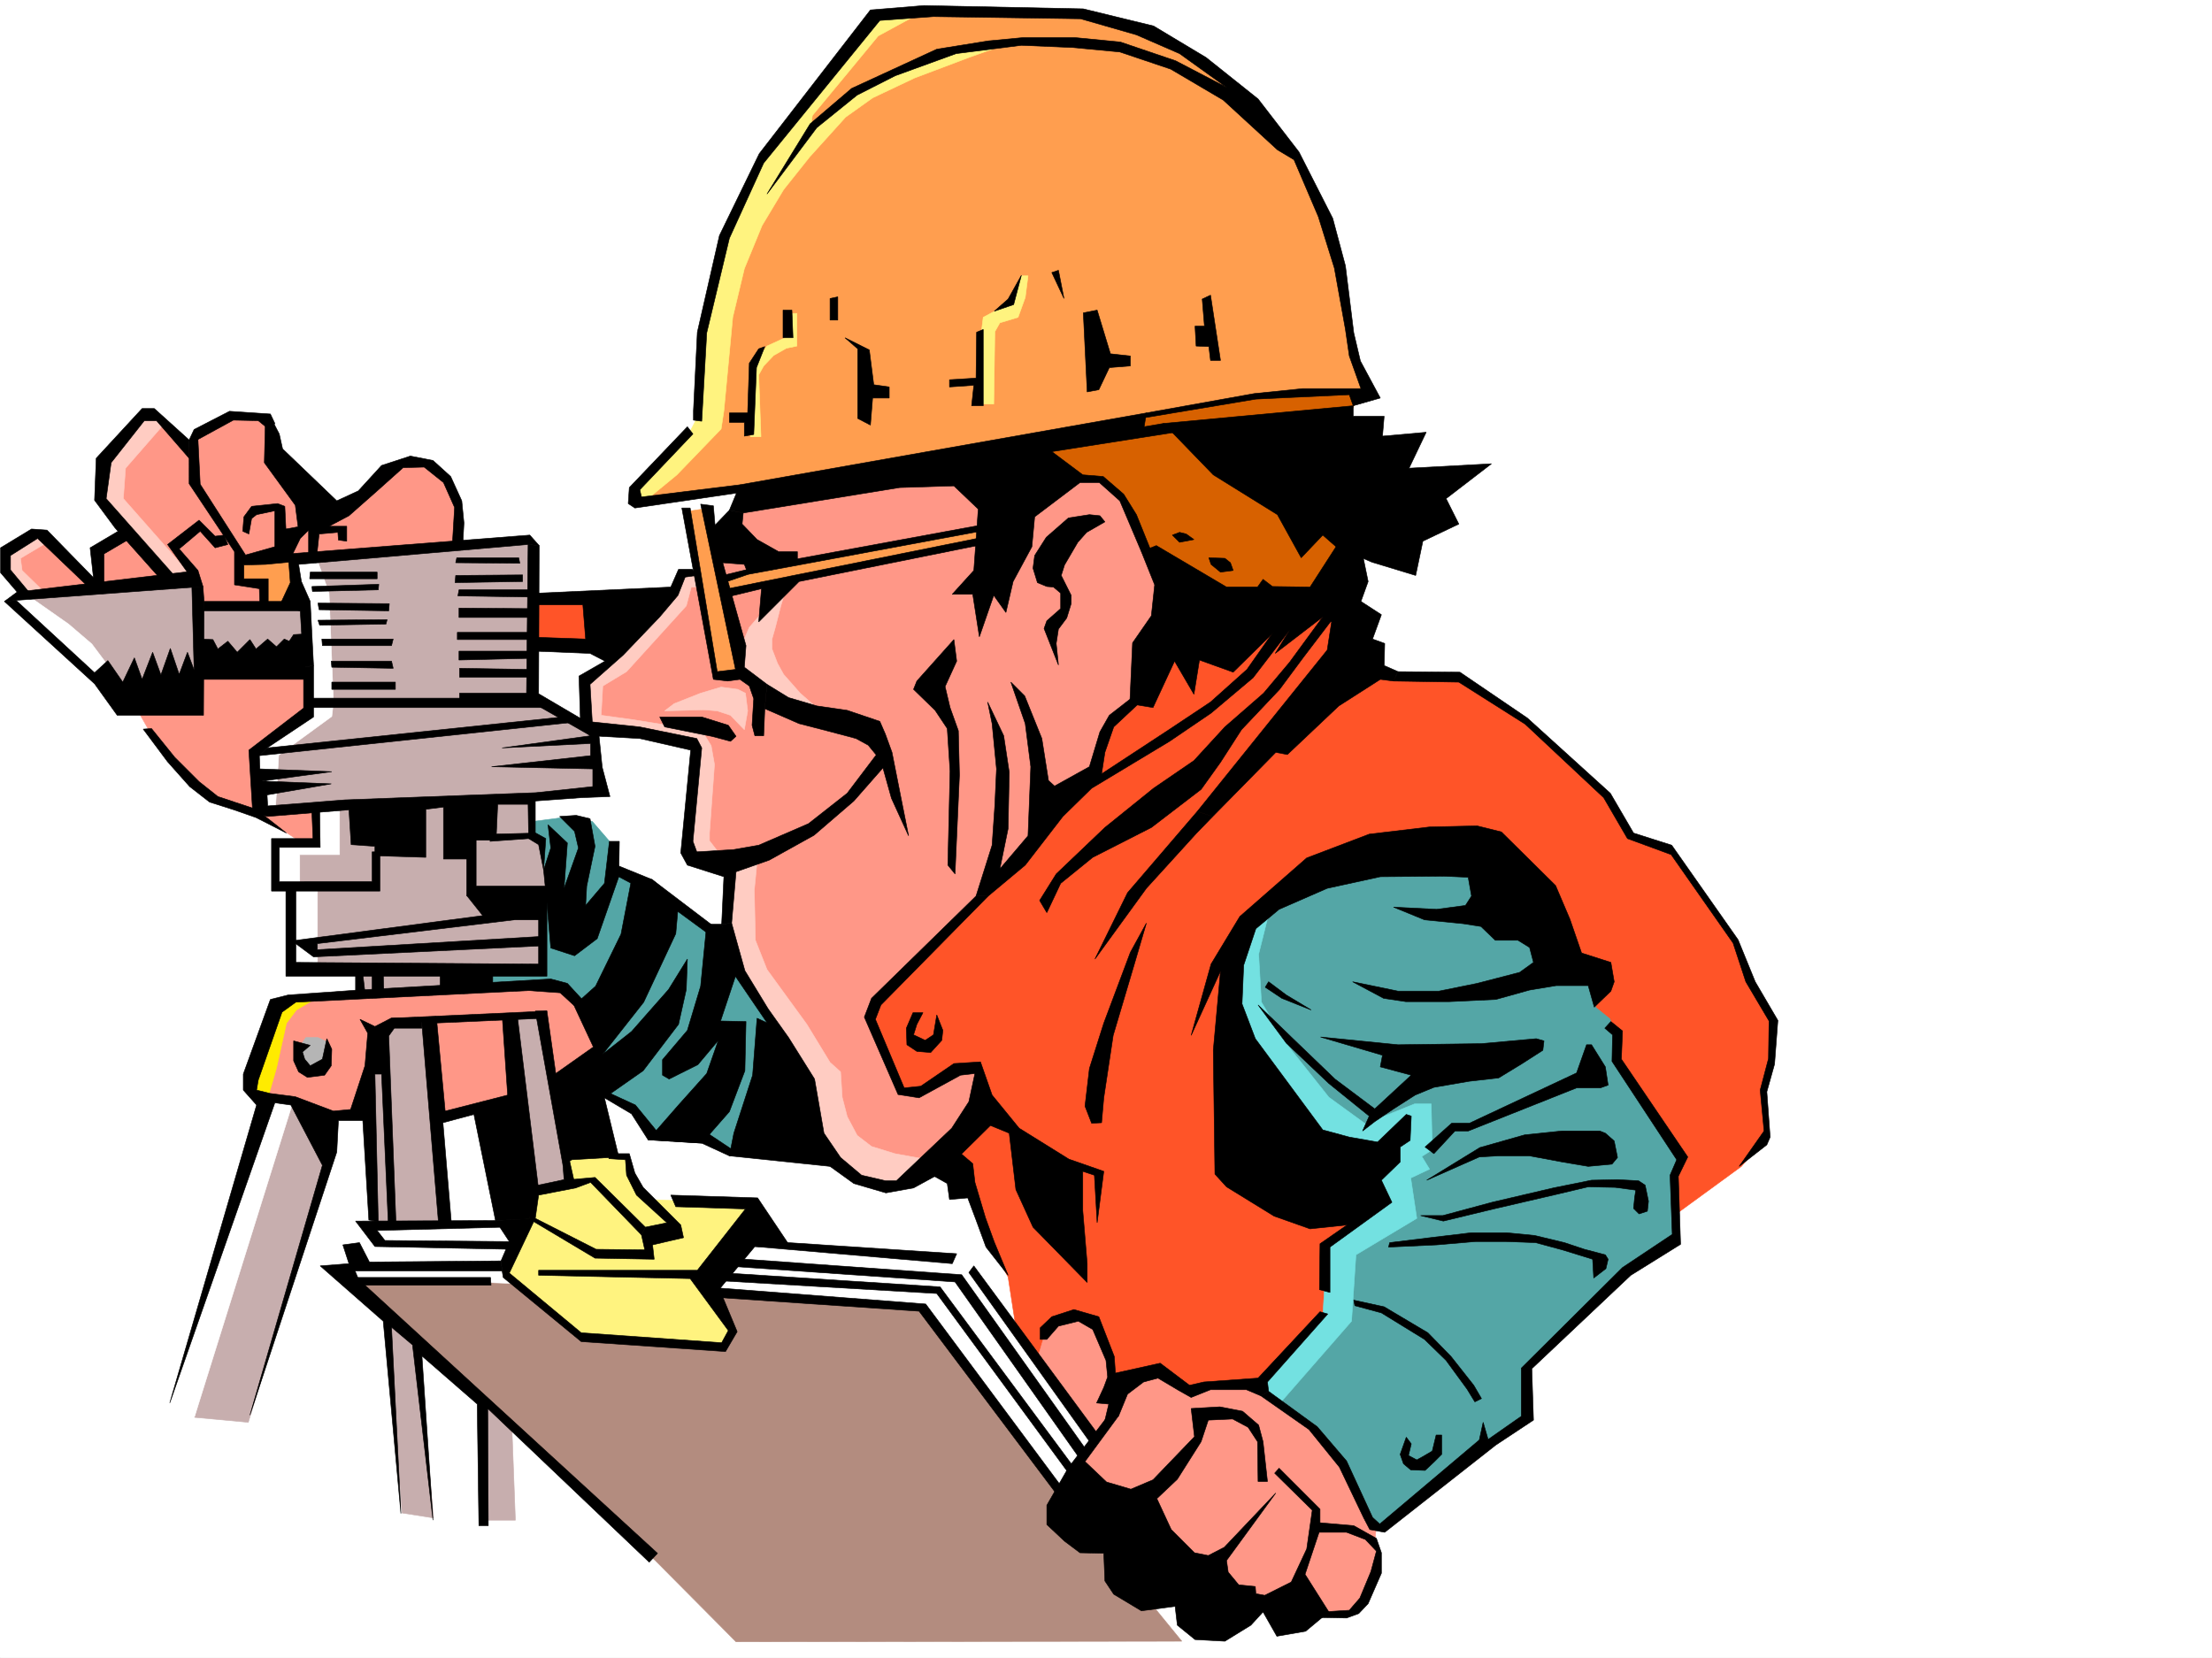 <svg xmlns="http://www.w3.org/2000/svg" width="2997.016" height="2246.297"><rect width="100%" height="100%" fill="#333333" stroke="none"/><defs><clipPath id="a"><path d="M0 0h2997v2244.137H0Zm0 0"/></clipPath></defs><path fill="#fff" d="M0 2246.297h2997.016V0H0Zm0 0"/><g clip-path="url(#a)" transform="translate(0 2.16)"><path fill="#fff" fill-rule="evenodd" stroke="#fff" stroke-linecap="square" stroke-linejoin="bevel" stroke-miterlimit="10" stroke-width=".743" d="M.742 2244.137h2995.531V-2.16H.743Zm0 0"/></g><path fill="#ff9787" fill-rule="evenodd" stroke="#ff9787" stroke-linecap="square" stroke-linejoin="bevel" stroke-miterlimit="10" stroke-width=".743" d="M619.617 737.777v-52.433l-13.488-35.188-27.723-24.71-36.715 4.456-83.164 62.168-87.664-77.886-11.222-48.68-50.946-1.484-44.965 24.71-5.242 20.215-40.465-39.687-48.68 41.953-14.234 41.172 14.977 74.172-38.203 19.472-3.754 43.442-68.93-59.942-44.222 20.215 12.003 41.953 161.09 173.801 26.2 45.668 68.187 67.41 58.457 21.738 20.957 10.481 50.984 33.703 45.672 6.727 6.02-207.465 146.078-181.27zm0 0"/><path fill="#ff9e4f" fill-rule="evenodd" stroke="#ff9e4f" stroke-linecap="square" stroke-linejoin="bevel" stroke-miterlimit="10" stroke-width=".743" d="m372.387 755.02-49.461 6.726 4.496 26.195 32.219 6.024 5.242 58.414 61.426-37.457-34.45-64.399zm0 0"/><path fill="#ffccc2" fill-rule="evenodd" stroke="#ffccc2" stroke-linecap="square" stroke-linejoin="bevel" stroke-miterlimit="10" stroke-width=".743" d="m221.031 575.98-50.945 58.418-3.012 41.211L261.5 782.703l-34.484-.742-92.16-105.61 8.25-56.187 54.703-59.156 20.214 8.25zM59.2 737.777l-31.477 18.73 2.226 16.462 33 32.219-28.504 3.753-25.453-32.96-.742-25.458 44.965-26.234Zm0 0"/><path fill="#ff5428" fill-rule="evenodd" stroke="#ff5428" stroke-linecap="square" stroke-linejoin="bevel" stroke-miterlimit="10" stroke-width=".743" d="m713.3 808.941 102.638-3.753-12.747 70.417-116.125-3.753 11.22-35.973zm0 0"/><path fill="#c7aeae" fill-rule="evenodd" stroke="#c7aeae" stroke-linecap="square" stroke-linejoin="bevel" stroke-miterlimit="10" stroke-width=".743" d="m717.055 729.527-63.696 6.766-243.511 23.227 3.007 62.128H271.238l-4.5-32.18-119.879 5.981L38.2 808.941v5.98l128.875 130.321 96.656-16.46L285.47 901.8l129.617 9.738 8.992 17.242 3.012 38.946-74.957 52.433 8.25 66.664 3.012 10.477h63.695l5.98 45.71-50.945 2.97v47.195l14.973 3.754 12.75 26.195v89.149h77.925v52.433L363.395 1487.52l-99.665 432.957 72.688 6.722 5.98-19.472 102.676-334.07-2.265-66.626 50.945-5.277 8.25 21.738 3.012 179 23.968 81.64v47.196l3.754 56.93 11.965 161.793 42.695 6.726-22.441-255.402 36.676-131.844-5.242-185.726 56.968-19.47 33.707 178.255-33.707 260.64 2.973 156.56h41.953l-5.238-139.313 99.668-307.094-33.707-248.676-118.395-19.473 8.992-32.96H735l3.012-69.676 23.226-39.688-20.215-72.644H723.04v-52.434l92.899-3.754-8.993-83.129-83.906-45.707zm0 0"/><path fill="#ff9787" fill-rule="evenodd" stroke="#ff9787" stroke-linecap="square" stroke-linejoin="bevel" stroke-miterlimit="10" stroke-width=".743" d="m379.113 1357.2-39.687 110.105 11.965 20.215 46.453 2.27 44.222 24.71 45.707-2.23 7.47-54.7 38.237-74.875 47.196 1.485 16.5 131.804 93.644-26.195 12.746-27.723-8.992-80.898 37.457-2.973 18.727 101.114 69.676-53.176-35.97-59.195-21.741-28.465H642.102l-250.985 13.488zm0 0"/><path fill="#fff" fill-rule="evenodd" stroke="#fff" stroke-linecap="square" stroke-linejoin="bevel" stroke-miterlimit="10" stroke-width=".743" d="M395.613 1497.297 263.73 1918.988l-32.96-19.511 137.12-410.43 29.954 1.484zm64.437-400.738v61.425h-53.956v42.7l23.968 2.226v110.852l-35.19-2.973-1.524-107.879h-20.215v-59.898l53.957-4.496v-41.957zM430.063 759.52l15.753 44.18 5.985 148.308-2.27 18.726-71.902 52.434-4.496 73.39-20.215-2.265-7.508-73.39 74.172-57.673v-57.675l-5.98-88.364-15.758-35.23 2.265-24.711zM42.695 810.426l50.207 35.23 31.477 26.938 24.71 32.96-20.96 12.75-35.227-30.734-45.707-46.41-29.21-27.723 5.984-3.011zm0 0"/><path fill="#54a6a6" fill-rule="evenodd" stroke="#54a6a6" stroke-linecap="square" stroke-linejoin="bevel" stroke-miterlimit="10" stroke-width=".743" d="m722.293 1113.02 40.43-5.239 39.726 5.239 29.207 33.707 3.754 32.214 39.727 18.73 59.941 38.2 63.692 42.7 74.918 111.59-30.735 143.066-49.46 29.953-44.927-21.7h-60.683l-33-39.726-48.68-30.695 2.973-80.153-41.957-48.68-27.719-8.996-77.145 7.508 1.485-25.453 74.172-4.496-3.012-79.414 9.777-30.691-6.765-26.239-5.98-38.199-11.262-5.98zm0 0"/><path fill="#b38c7f" fill-rule="evenodd" stroke="#b38c7f" stroke-linecap="square" stroke-linejoin="bevel" stroke-miterlimit="10" stroke-width=".743" d="m481.75 1737.723 406.133 376.726 109.363 110.106 603.899-.742-73.43-89.891-92.902-113.82-182.794-247.192-325.937-25.453-280.227-21.738-148.347-1.489zm0 0"/><path fill="#fff" fill-rule="evenodd" stroke="#fff" stroke-linecap="square" stroke-linejoin="bevel" stroke-miterlimit="10" stroke-width=".743" d="m677.328 1658.309-176.066 2.27 15.718 19.472-41.21 5.238 11.261 29.95-17.988 2.23 12.707 17.984 176.852 2.27 307.949 11.218 283.945 23.97 194.055 255.402 45.707-74.133-171.57-229.95-32.22-18.726-252.507-20.215-326.68-29.992zm0 0"/><path fill="#fff37f" fill-rule="evenodd" stroke="#fff37f" stroke-linecap="square" stroke-linejoin="bevel" stroke-miterlimit="10" stroke-width=".743" d="m767.219 1566.191 1.527 35.93-52.473 7.508-21.699 92.863-7.508 21.738 103.38 90.637 188.812 9.735 12.004-24.711-37.457-62.168 65.18-106.391-138.61-5.984-24.71-34.446-3.755-23.226-52.472-6.727zm0 0"/><path fill="#ff5428" fill-rule="evenodd" stroke="#ff5428" stroke-linecap="square" stroke-linejoin="bevel" stroke-miterlimit="10" stroke-width=".743" d="m1540.46 952.008-38.94 28.465-20.996 71.12-263.731 242.696-43.48 66.664 51.73 150.535 68.152 80.899 20.996 26.234 26.235 66.668 25.453 44.926 10.52 68.152 65.18 88.403 373.132 57.671 453.285-297.355 91.414-66.664 30.695-36.715 3.012-17.203-3.012-54.703 10.516-33.703 2.973-57.672-31.477-53.918-17.945-49.422-59.942-85.395-26.234-40.468-57.71-19.473-32.962-52.434-104.906-96.617-96.617-65.14h-128.13l-43.48-131.844-227.015 74.133zm0 0"/><path fill="#ff9787" fill-rule="evenodd" stroke="#ff9787" stroke-linecap="square" stroke-linejoin="bevel" stroke-miterlimit="10" stroke-width=".743" d="m1406.348 1838.836 12.004-40.469 36.714-17.949 30.696 8.953 15.758 38.984 5.98 54.66 40.469-22.48 23.969.742 38.945 21.739 32.215-6.723 88.445 3.715 133.332 125.863v59.898l-2.23 26.239 5.984 11.965-9.738 41.953-24.711 38.941-46.45 1.488-110.886-17.949-186.586-119.097-29.207-64.438 23.969-36.676zm0 0"/><path fill="#54a6a6" fill-rule="evenodd" stroke="#54a6a6" stroke-linecap="square" stroke-linejoin="bevel" stroke-miterlimit="10" stroke-width=".743" d="m1750.273 1205.922-55.445 40.43-24.75 152.804 76.441 196.985 92.903 56.93-41.211 33.702-2.23 60.684v32.18l-92.16 99.625 13.452 6.765 65.961 56.93 33.703 37.418 40.47 82.426 20.214 6.722L2002 1966.144l66.703-41.917 2.227-72.684 130.36-121.328 67.448-50.164 2.27-89.149 8.21-23.968-84.652-125.082-5.984-42.696-7.504-18.73-19.473-15.719 6.723-47.191-60.684-41.957L2002 1169.207l-180.566-6.726zm0 0"/><path fill="#73e1e1" fill-rule="evenodd" stroke="#73e1e1" stroke-linecap="square" stroke-linejoin="bevel" stroke-miterlimit="10" stroke-width=".743" d="m1717.273 1244.867-11.964 47.934 3.754 65.14 33.703 56.188 57.671 72.648 49.461 35.973 66.708-26.98h22.48l1.484 62.171-14.23 8.993 10.48 17.242-25.457 11.965 8.211 54.699-82.422 49.422-5.98 89.894-97.398 111.59-26.239-22.484 6.024-13.489 78.668-81.64 5.984-97.36 55.441-44.183-144.59-119.84-36.714-171.531 1.484-58.418 23.969-44.18zm0 0"/><path fill="#ff9787" fill-rule="evenodd" stroke="#ff9787" stroke-linecap="square" stroke-linejoin="bevel" stroke-miterlimit="10" stroke-width=".743" d="m1003.266 680.105-39.723 84.653-23.969 11.222-17.246 3.008-6.723 22.446-92.16 97.398-29.246 22.441v64.438l54.7 5.238 95.914 19.473-8.25 148.308 53.214 25.454 4.496 115.343 119.098 161.797 25.496 103.38 89.149 37.417 78.668-71.121 24.75-41.953-6.766-36.715h-29.207l-51.691 29.207-24.75-2.23-39.684-94.387 6.723-32.219 161.093-152.02 56.188-57.671 38.238-68.192 43.442-35.191 19.468-66.664 51.73-43.442 23.97-124.335-29.247-61.426-31.437-70.383-29.988-22.48-52.434-3.012-159.605-33.703-238.278 51.691zm0 0"/><path fill="#ffccc2" fill-rule="evenodd" stroke="#ffccc2" stroke-linecap="square" stroke-linejoin="bevel" stroke-miterlimit="10" stroke-width=".743" d="m1034.703 827.668-19.473 22.445-11.964 27.723 5.242 35.969 39.683 35.191 61.465 12.746-25.492-22.48-22.48-25.457-8.25-14.973-7.47-19.473v-13.488l4.497-15.758 7.469-29.207 6.761-22.445zM900.59 963.23l53.215-1.488 17.988 1.488 17.984 5.981 18.73 19.473 4.497-25.454-3.012-23.968-10.48-5.242-22.48-3.008-27.723 8.25-35.973 14.23zm0 0"/><path fill="#ffccc2" fill-rule="evenodd" stroke="#ffccc2" stroke-linecap="square" stroke-linejoin="bevel" stroke-miterlimit="10" stroke-width=".743" d="M953.805 795.45h-17.242l-6.727 25.456-80.938 89.145-32.214 19.472-2.23 39.688 43.44 6.02 46.45 7.468 47.195 8.25 12.004 19.473 4.496 25.453-6.766 92.902v10.48l12.747 16.462 51.69 12.746-3.714 37.457 1.485 68.152 15.718 39.688 53.957 74.172 31.477 51.648 14.234 12.75 2.227 34.445 6.765 26.239 13.489 25.453 19.472 14.972 31.477 9.739 41.21 7.508-34.487 34.445-47.934-3.012-32.219-19.469-54.703-51.652-35.973-143.066-48.68-78.672-12.003-50.164-4.496-77.887-50.946-25.492 10.477-145.297-77.887-17.242-67.445-7.47-4.496-14.23 1.484-51.69 51.692-37.458 69.714-80.898 6.723-25.454h34.488l1.485 10.477zm0 0"/><path fill="#ff9e4f" fill-rule="evenodd" stroke="#ff9e4f" stroke-linecap="square" stroke-linejoin="bevel" stroke-miterlimit="10" stroke-width=".743" d="m1332.176 713.809-148.344 30.695-206.8 39.726-20.216-95.132-25.492 3.754 36.715 220.953 32.961-3.008-14.234-105.61 361.129-77.886Zm0 0"/><path fill="#d76100" fill-rule="evenodd" stroke="#d76100" stroke-linecap="square" stroke-linejoin="bevel" stroke-miterlimit="10" stroke-width=".743" d="m1403.34 620.164 53.957 26.98 35.226 2.266 32.22 26.942 37.46 88.406 126.606 48.68 118.394-8.25 29.95-94.387-21.7-122.07 24.711-50.95-60.683-86.879-355.145 118.356zm0 0"/><path fill="#ff9e4f" fill-rule="evenodd" stroke="#ff9e4f" stroke-linecap="square" stroke-linejoin="bevel" stroke-miterlimit="10" stroke-width=".743" d="m1219.02 17.984-59.157 46.414-125.16 158.043L977.031 412.7l-29.207 173.02-87.664 95.87 36.715-5.237 102.637-14.23 531.957-95.876 182.09-34.445 143.847-3.754-21.738-49.422-15.719-85.395-19.512-103.343-44.183-80.153-77.926-92.902-78.668-52.434-67.45-29.953-71.16-18.726zm0 0"/><path fill="#fff37f" fill-rule="evenodd" stroke="#fff37f" stroke-linecap="square" stroke-linejoin="bevel" stroke-miterlimit="10" stroke-width=".743" d="m1383.867 373.758-16.46 37.457-35.231 18.73-3.754 29.95v87.62h17.988l1.484-98.1 6.766-12.005 24.711-7.465 9.734-26.98 3.754-29.207zm-318.429 50.945v32.18l-26.239 12.004-20.215 26.941-2.226 95.91h14.23l-3.011-83.906 6.726-12.004 13.488-14.195 17.246-9.774 14.23-2.972v-44.184zm0 0"/><path fill="#fff37f" fill-rule="evenodd" stroke="#fff37f" stroke-linecap="square" stroke-linejoin="bevel" stroke-miterlimit="10" stroke-width=".743" d="m1232.512 25.453-42.7 23.227-38.94 47.195-50.208 60.68-3.754 26.941 47.195-50.906 32.961-17.246 89.188-41.953 62.168-11.965 38.984-3.012-54.703 19.473-73.43 27.722-56.968 26.98-36.715 26.196-48.68 53.918-35.226 44.223-29.211 48.68-23.965 58.414-15.758 65.925-11.965 126.567-3.754 24.71-59.941 62.169-46.45 38.199-15.757-11.965 76.441-77.887 14.23-27.718 6.766-82.387 4.496-51.688 23.97-114.605 53.917-102.637 65.961-87.621 89.149-105.61 51.69-1.488zm0 0"/><path fill="#b5b5b5" fill-rule="evenodd" stroke="#b5b5b5" stroke-linecap="square" stroke-linejoin="bevel" stroke-miterlimit="10" stroke-width=".743" d="m443.55 1411.902-12.745-6.023h-16.461l-7.508 11.262v20.214l7.508 9.735 19.472 3.754 11.258-16.5zm0 0"/><path fill="#ffeb00" fill-rule="evenodd" stroke="#ffeb00" stroke-linecap="square" stroke-linejoin="bevel" stroke-miterlimit="10" stroke-width=".743" d="m423.336 1355.715-21.738 12.746-13.493 17.945-13.488 60.684-12.746 44.184-18.73-7.47v-21.738l37.496-104.125 20.215-5.98h16.5zm0 0"/><path fill-rule="evenodd" stroke="#000" stroke-linecap="square" stroke-linejoin="bevel" stroke-miterlimit="10" stroke-width=".743" d="m1576.434 573.754 67.449 69.637 86.879 53.957 32.219 58.418 29.246-30.735 17.984 15.758 48.68 20.957 59.199 17.984 9.734-46.449 48.719-23.226-17.242-34.446 61.426-47.195-111.63 5.984 23.223-48.68-59.195 5.239 2.266-26.937h-41.953v-14.235zm0 0"/><path fill-rule="evenodd" stroke="#000" stroke-linecap="square" stroke-linejoin="bevel" stroke-miterlimit="10" stroke-width=".743" d="m1810.21 740.79-35.226 54.66-50.949-.743-12.746-9.734-7.469 10.476h-41.992l-95.129-56.183-20.254 8.25 17.985 44.925-4.496 41.954-25.453 36.714-3.754 82.383 31.476 5.238 29.207-62.91 26.235 44.926 7.468-46.41 45.707 16.46 55.446-54.663 20.996-2.266-19.473 31.473 64.438-49.461 11.964 6.766-5.98 38.199-176.07 218.687 20.957 6.766 85.433-86.883 15.719 2.973 69.676-65.883 56.226-35.973 17.95 2.27 6.02-12.75-18.731-8.25.746-29.95-16.5-5.98 12.004-32.96-27.723-17.99 9.734-26.98-10.476-50.906zm-319.952-41.954-14.235-1.488-28.464 4.457-29.989 26.238-15.718 24.71-2.227 17.243 5.98 19.473 12.747 5.238 8.992.742 9.738 8.25v20.961l-18.73 16.5-3.754 10.477 19.472 49.422-3.011-29.207 3.011-19.473 11.223-14.973 6.02-19.472v-11.262l-13.489-26.942 4.496-14.23 17.989-30.734 11.96-13.45 24.754-14.23zm127.387 32.219-10.477-7.508-8.996-2.23-9.774 3.714 9.774 9.735zm0 0"/><path fill-rule="evenodd" stroke="#000" stroke-linecap="square" stroke-linejoin="bevel" stroke-miterlimit="10" stroke-width=".743" d="m1667.105 762.488-7.507-5.98-21.739-.742 3.012 8.992 12.746 10.476 17.203-2.265zm-120.66-14.972-29.207-68.895-27.722-24.75h-26.239l-61.425 46.45-3.754 40.468-25.453 47.152-9.735 41.957-16.5-23.226-19.473 56.187-8.992-57.671h-27.722l29.207-32.22 5.98-83.128-32.96-31.473-73.43 2.266-212.04 34.449-18.726-3.754 14.23-34.45 550.723-97.358-3.008 18.73 26.235-4.496 15.718 11.965-167.074 26.234 41.953 31.438 27.723 2.27 27.723 23.964 17.242 27.723 20.215 50.168zm-549.199 250.16-10.48-14.977-35.973-11.219h-56.93l6.727 13.489 63.695 12.707 25.492 6.765zm0 0"/><path fill-rule="evenodd" stroke="#000" stroke-linecap="square" stroke-linejoin="bevel" stroke-miterlimit="10" stroke-width=".743" d="m988.254 691.328-19.473 20.254-2.23-26.238-17.242-2.227 47.195 223.926-24.711 3.008-36.715-221.696h-11.262l42.735 232.176 19.472 2.27 16.461-2.27 12.747 8.992 5.984 17.243-2.23 35.933 3.753 14.235h11.965l1.524-36.715 2.972-32.922-30.691-23.227 2.226-29.207-31.476-112.375 29.25 2.27 5.238 13.449 68.934-12.707 245.742-45.707v-8.211L1080.41 757.25v-9.734h-25.453l-29.246-16.461-20.215-21 1.485-14.973zm0 0"/><path fill-rule="evenodd" stroke="#000" stroke-linecap="square" stroke-linejoin="bevel" stroke-miterlimit="10" stroke-width=".743" d="m986.023 797.68 345.41-69.637v9.734l-248.753 50.164-54.703 54.704 3.753-44.965-43.476 10.515zm-6.765-17.95 39.726-9.734-5.238 8.211-32.96 11.262zm56.969 180.489 46.453 20.254 43.437 11.222 33.746 8.992 16.461 8.993 17.242 20.957 14.235 50.949 23.222 50.906-9.734-48.68-12.746-64.398-8.992-24.71-7.469-17.243-44.223-14.977-41.21-5.98-38.204-11.262-29.246-17.945zm0 0"/><path fill-rule="evenodd" stroke="#000" stroke-linecap="square" stroke-linejoin="bevel" stroke-miterlimit="10" stroke-width=".743" d="M938.047 771.48H919.32l-10.48 23.97-179.82 8.25v15.718h60.683l3.754 46.453-64.437-2.27-3.754 18.731 74.172 3.008 20.253 10.48-35.226 20.215 2.265 71.16 13.489 9.739 66.668 3.753 68.933 15.72-13.492 139.312 8.996 16.5 49.461 15.718-3.012 64.399 13.489-1.488 5.984-69.637 44.965-15.758 60.684-33.703 53.957-46.41 43.441-49.465-10.48-16.46-41.954 55.405-52.433 41.211-67.45 29.207-34.484 5.985-49.422 3.008-5.238-14.231 11.961-126.566-6.723-12.746-77.183-15.72-64.438-6.765-3.011-50.906 44.964-39.727 49.461-51.691 24.715-29.207 9.735-24.711 15.757-2.23zm354.403 95.133-50.204 56.188-4.496 11.219 29.246 28.464 16.461 24.711 3.754 57.676-2.973 127.348 9.739 11.965 5.98-134.075-1.484-59.902-11.262-31.477-6.727-28.464 15.72-34.446zM1027.977 472.64l-12.747 19.473-2.226 67.407h-24.75v12.71h20.254v18.727l12.707-2.227 3.754-90.636 11.258-28.465zm32.961-52.433v37.457h13.492l-1.489-37.457zm63.695-15.757v29.25h10.48v-31.477zm20.215 53.214 17.242 14.977v94.347l17.246 8.992 2.969-36.675h22.484v-15.012l-20.957-2.973-6.023-47.195zm178.336-7.504-.743 62.168-35.972 2.227v9.738l32.96-2.23-2.972 27.722h15.719V446.406Zm23.968-28.465 18.727-16.46 17.988-32.22-10.48 39.684zm77.926-52.433 16.5 35.187-7.508-38.199zm42.696 54.66 5.242 107.133 15.757-3.008 14.23-29.953 28.466-2.266v-13.453l-26.98-3.008-17.985-59.16zm161.093-18.688 3.012 36.676h-12.746l1.484 26.977 17.242.742 2.27 18.73h13.488l-13.488-88.406zm-626.383 251.645-133.37 16.5-2.227-9.734 71.945-75.66-7.508-9.735-78.672 82.383-1.484 21.703 8.992 6.02 152.844-22.481zm0 0"/><path fill-rule="evenodd" stroke="#000" stroke-linecap="square" stroke-linejoin="bevel" stroke-miterlimit="10" stroke-width=".743" d="m939.574 556.512 5.239-106.352 29.949-131.066 53.96-110.887 150.614-194.719 72.684-5.98 215.754 4.496 95.171 23.187 71.16 42.696 70.461 56.187 55.442 71.906 45.707 89.891 17.207 64.395 11.258 90.636 8.996 38.2 26.976 50.203-36.714 10.48-5.278-14.976-126.605 5.984-156.598 26.195 8.25-7.468 146.117-26.235 65.922-6.726h78.672l-15.758-44.184-5.238-35.969-14.977-83.129-21.738-69.675-32.965-77.145-22.48-13.488-73.43-67.41-71.164-41.914-68.93-23.227-63.695-6.02-69.676-2.972-88.406 11.222-82.422 29.95-51.691 26.238-54.7 44.184-67.449 89.89 58.457-95.133 56.184-47.937 115.387-53.176 69.675-11.219 47.23-4.496h70.423l61.426 5.98 74.914 25.454 68.933 35.972-63.656-45.707-58.453-25.453-75.66-21.742-199.328-2.969-72.649 5.239-157.379 193.23-46.45 101.856-30.694 128.093-6.766 119.84-11.219-1.484zm382.867 657.621 21.739-68.895 3.714-53.918 2.266-49.46-5.98-61.387-6.02-29.207 21.738 45.668 7.508 49.422-1.527 76.402-11.219 54.699 38.2-44.965 3.753-93.605-7.508-58.414-19.472-56.188 18.73 18.73 23.227 57.672 8.992 56.93 8.25 7.469 47.191-26.2 14.235-47.19 12.746-22.485 33.703-26.195 7.508 8.992-35.23 32.96-11.962 34.446-4.5 29.211 93.645-61.43 53.96-35.93 49.423-44.222 44.223-62.914 13.488 9.738-49.461 64.438-56.93 47.933-56.187 38.203-105.649 63.653-38.98 38.203-50.95 65.922-50.203 41.914zm230.766 36.715-21.738 39.687-35.973 95.871-19.473 61.43-5.98 50.945 8.992 23.227 13.488-.742 2.973-33.746 12.746-84.614 28.465-95.87zm68.933-151.317-94.425 110.106-44.184 89.89 69.676-95.87 67.41-74.138 22.48-23.222zm170.086-263.652-44.964 61.426-35.23 41.957-52.434 45.707-41.953 45.668-54.7 37.457-65.922 53.176-65.964 62.914-22.48 35.972 9.773 16.461 18.73-39.687 43.441-35.23 79.41-40.43 67.45-51.688 26.234-36.676 28.465-44.222 51.691-54.664 32.22-43.438 45.706-59.941zm0 0"/><path fill-rule="evenodd" stroke="#000" stroke-linecap="square" stroke-linejoin="bevel" stroke-miterlimit="10" stroke-width=".743" d="m977.773 1252.336 13.489 62.95 49.465 72.648 32.214 61.425 17.989 65.141 33.703 65.922 32.218 23.226 43.442 12.708 37.457-6.727 41.21-22.48 62.95-62.172 25.496 10.48 8.992 76.402 23.227 50.946 73.39 74.918v-25.496l-5.984-71.903v-53.175l15.758 5.238 3.715 64.437 8.992-69.675-47.191-16.461-67.45-41.957-36.675-44.926-15.758-44.965-35.973 2.27-44.926 30.69-22.48 2.27-38.984-92.902 7.507-19.473 145.336-147.562h-16.46l-141.622 138.57-9.734 25.492 45.707 104.868 28.465 4.457 56.187-30.692 19.469-2.23-8.21 38.203-23.224 35.93-44.222 41.957-30.735 29.207h-14.972l-32.219-7.508-28.465-23.969-22.484-32.961-12.746-73.39-35.192-56.188-27.718-38.941-31.477-51.653-17.988-64.437zm0 0"/><path fill-rule="evenodd" stroke="#000" stroke-linecap="square" stroke-linejoin="bevel" stroke-miterlimit="10" stroke-width=".743" d="m1263.242 1592.387 20.215 11.261 3.012 21.7 24.71-2.227 11.262 29.95 13.489 36.714 29.949 38.2-18.727-44.965-11.965-32.961-14.273-47.938-2.969-25.453-25.496-21.7zm-12.746-220.211-8.25 15.758-4.496 14.23 15.758 7.469 11.223-7.469 4.496-26.977 8.25 20.958-1.489 13.488-15.011 16.5-18.73-1.524-13.49-8.992-.741-22.445 8.992-20.996zm-125.863 208.246-136.38-14.23 6.02-30.735 25.454-78.629 5.984-77.144 29.246 13.488zm-167.074-328.086-8.25 83.906-17.985 59.903-33.707 39.726v20.957l8.996 5.238 38.942-19.472 27.722-32.961-15.718 44.965-38.239 42.699-41.21 47.152 72.683 4.496 37.46-42.695 20.997-55.406 1.484-66.664-34.445-.743 23.223-69.675-21.739-61.426zm0 0"/><path fill-rule="evenodd" stroke="#000" stroke-linecap="square" stroke-linejoin="bevel" stroke-miterlimit="10" stroke-width=".743" d="m818.95 1487.52 52.433-36.676 47.937-62.91 10.516-47.196 1.488-41.21-25.496 41.21-50.164 56.93-38.98 30.695 55.441-70.422 43.48-92.859 3.715-41.957-35.933-31.434h-27.723l-14.27 74.133-34.449 70.418-29.207 26.2 26.196 56.183-50.946 35.973-11.965-84.653h-15.757l37.457 208.992 12.004-7.507 63.695-3.754zm0 0"/><path fill-rule="evenodd" stroke="#000" stroke-linecap="square" stroke-linejoin="bevel" stroke-miterlimit="10" stroke-width=".743" d="m742.508 1117.516 3.754 31.476-9.735 29.95 5.239 53.18 4.496 52.429 32.218 10.48 30.696-23.226 29.246-83.868.742-47.937h-13.488l-6.727 56.93-25.492 29.949 1.484-26.195 11.262-53.957-6.765-37.422-18.727-4.496-22.484 1.488 20.253 20.215 5.239 22.48-19.469 54.664 4.496-61.43zm0 0"/><path fill-rule="evenodd" stroke="#000" stroke-linecap="square" stroke-linejoin="bevel" stroke-miterlimit="10" stroke-width=".743" d="m835.41 1172.219 47.977 19.472 80.898 61.426 2.266 17.203-70.457-51.691-57.672-30.691zm-13.488 307.09 38.98 17.988 33.707 41.172 60.684-5.242 44.965 29.953-12.004 3.011-37.461-17.246-72.684-4.496-22.445-35.187-36.715-21.742zM1894.121 910.05l83.91.747 91.414 62.168 112.375 101.855 31.473 53.957 51.691 16.461 89.93 128.094 23.227 56.93 30.691 52.433-4.496 59.157-10.477 37.457 4.496 61.425-4.496 10.48-37.457 29.208 33.704-47.938-5.239-55.441 11.258-42.7.742-50.905-31.472-53.176-17.243-52.434-83.91-119.844-59.199-21.738-32.219-55.406-106.39-99.625-89.891-56.93-88.441-1.484zm-189.555 451.645 44.926 43.442 59.195 56.93 53.958 40.468 49.46-45.707-41.953-11.223 2.973-15.757-83.91-24.711 104.906 10.48 113.117-1.488 74.172-6.723 10.52 2.969-1.528 12.746-29.207 18.73-30.73 18.731-39.688 4.496-47.976 8.25-25.453 10.477-29.246 18.73-25.458 17.203-16.5 12.746 8.993-20.215-54.7-44.222-57.671-54.66zm226.27 192.493 35.973-32.18h23.968l145.332-68.192 13.493-38.199h6.761l18.73 29.989 3.755 24.71-10.52 3.754h-32.219l-146.859 58.414h-17.945l-28.504 30.696zm2.23 44.964 71.942-44.183 60.683-17.242 50.207-5.243h51.688l7.508 2.973 11.965 10.52 4.496 22.441-7.47 8.992-32.218 3.012-35.226-5.98-44.223-8.25h-42.7l-25.452 1.484zm-8.25 47.934h29.989l66.664-17.984 83.168-19.473 51.726-10.477 35.192-.746 28.465 1.488 8.992 5.981 4.496 21.742-1.485 13.488-11.222 3.715-7.508-7.468 1.488-14.977 1.524-9.734-27.723-3.754-36.715-.743-44.222 10.477-83.907 19.473-68.191 16.46zm-41.956 36.676 60.722-7.465 50.168-5.984h47.23l38.2 3.714 40.468 9.735 26.98 8.996 28.466 7.504 3.754 5.984-3.012 12.746-16.5 12.707-1.485-25.453-12.003-3.754-29.207-8.992-35.973-9.738-39.688-1.485h-41.953l-52.472 4.497-65.18 3.011zm-168.56-346.035 22.481 14.976 39.688 15.758-33.703-20.254-23.97-17.945zm0 0"/><path fill-rule="evenodd" stroke="#000" stroke-linecap="square" stroke-linejoin="bevel" stroke-miterlimit="10" stroke-width=".743" d="m1787.73 1747.457.743-62.168 36.714-25.492-50.203 5.277-48.718-17.242-64.438-39.687-15.719-17.243-2.226-167.78 9.734-107.095-39.726 86.88 26.98-96.614 38.941-64.437 90.676-79.375 84.649-32.215 81.683-9.739 64.434-1.484 32.96 8.21 73.43 72.65 19.473 45.706 15.758 45.707 39.687 12.707 4.497 26.239-4.497 12.707-22.484 21.738-8.21-29.207h-43.477l-35.973 5.98-45.668 12.75-62.953 2.97H1904.6l-29.953-4.497-41.992-22.441 61.465 12.707h55.445l51.688-10.48 57.715-14.973 18.726-13.493-5.277-20.214-15.719-9.735h-30.734l-19.469-18.73-23.969-3.754-52.433-5.238-41.993-17.204 58.454 2.973 38.98-5.242 8.215-12.746-4.5-25.453-32.961-1.485-86.137.743-71.941 15.718-65.18 28.465-31.476 26.235-16.5 49.421-2.23 52.434 17.987 47.195L1792.226 1531l35.934 9.734 38.238 6.727 38.946-37.457 6.761 2.266-1.523 32.96-13.488 8.958v20.253l-25.453 24.711 14.23 29.95-83.91 60.683v61.426zm386.622-354.285 10.476 8.992-.742 35.934 87.664 133.332-8.992 20.957 2.969 80.156-67.407 44.926-137.125 136.34v65.18l-44.965 31.437-6.726-23.227-5.238 23.969-134.895 113.86-9.734-8.993-35.192-76.402-39.726-46.45-65.922-47.937-10.52 6.02 65.22 45.672 41.214 50.945 32.96 68.894 8.25 15.758 20.216 3.715 150.613-118.316 50.945-33.707-2.265-69.676 134.109-126.567 67.45-41.953-3.013-92.12 12.747-26.235-89.93-132.551 1.527-38.2-15.758-12.745zm0 0"/><path fill-rule="evenodd" stroke="#000" stroke-linecap="square" stroke-linejoin="bevel" stroke-miterlimit="10" stroke-width=".743" d="m1835.668 1769.156 35.973 9.739 58.453 35.972 29.207 28.465 28.465 38.941 10.48 17.204 8.992-4.458-10.48-17.984-30.73-38.945-31.438-32.219-59.2-35.187-41.21-8.993zm76.437 187.25-3.75 15.758 11.22 5.984 8.25-4.496 12.745-7.507 5.242-21.704h7.508v26.2l-9.738 9.734-12.746 12.004-19.473-.742-9.773-8.25-4.496-12.746 8.25-23.227zm-123.632-179-83.907 89.895-73.433 5.238-19.469 4.496-39.727-29.949-60.683 13.45-1.523-22.446-20.958-53.957-33.707-9.735-29.988 9.735-15.719 15.015v15.72h8.993l15.718-17.99 26.98-6.722 19.473 11.219 17.985 41.957 2.226 22.441-5.238 14.235-9.734 20.996 16.5 1.484-6.766 28.465 20.254-12.746 11.965-29.207 21.738-16.46 19.473-5.24 27.722 16.462 17.243 9.734 26.238-10.48h48.68l19.468 8.25 10.52-6.02-1.524-12.707 81.68-92.121zm0 0"/><path fill-rule="evenodd" stroke="#000" stroke-linecap="square" stroke-linejoin="bevel" stroke-miterlimit="10" stroke-width=".743" d="m1613.89 1908.473 4.497 38.199-56.184 58.453-29.992 12.707-32.961-9.734-29.207-27.723 45.707-62.168-17.242 3.754-50.95 66.664-29.206 50.95v26.194l23.968 22.485 20.957 15.719 32.22.742 1.526 37.457 11.961 17.984 37.461 22.485 45.707-6.024 3.012 25.496 23.969 19.469 40.465 2.23 35.23-21.699 16.461-17.988 18.73 32.96 38.981-6.76 31.437-26.2-32.218-50.945 20.254-60.645v-27.723l-55.442-55.445-5.984 6.766 50.95 50.164-7.509 52.433-20.996 44.926-35.933 17.988-12.004-2.23-.743-9.734-22.484-2.27-14.23-17.203-2.27-15.758 66.703-91.375-69.676 73.43-21.738 11.223-18.73-3.754-31.473-31.438-19.473-41.953 27.723-26.238 32.219-50.907 9.734-29.21 32.961-1.524 20.996 11.262 12.746 19.473.746 53.917h12.707l-5.984-53.918-5.98-22.484-21.743-18.726-30.73-5.985zm0 0"/><path fill-rule="evenodd" stroke="#000" stroke-linecap="square" stroke-linejoin="bevel" stroke-miterlimit="10" stroke-width=".743" d="m1782.492 2062.8 51.688 4.458 30.695 17.242 6.766 19.473v27.718l-17.989 41.215-12.746 13.45-16.46 6.019-41.954-.781 9.734-7.469 35.934-2.266 14.27-16.46 14.976-35.973 7.469-27.684-14.977-15.758-25.453-9.734h-49.46zm-902.859 53.919-218.805-208.246.742 158.785h-12.707l-2.265-164.77-74.918-65.18 14.976 222.481-27.722-237.457-28.465-23.965 12.746 252.43-23.969-260.64-85.43-74.919 38.98-3.011-8.25-25.454 22.485-3.011L500.52 1710l178.296-1.484 1.524 13.449H481.008l3.754 8.992h179.82l.742 10.48H494.496l396.36 363.278zm0 0"/><path fill-rule="evenodd" stroke="#000" stroke-linecap="square" stroke-linejoin="bevel" stroke-miterlimit="10" stroke-width=".743" d="m915.605 1635.082 94.387 3.012-65.18 83.129h-215.05v6.761l205.316 4.497 51.688 70.382-8.993 16.5-190.3-13.492-97.399-80.894 35.192-74.137-53.918 2.973 18.726 28.464-11.258 26.239 1.524 13.449 1.484 8.992 105.649 86.879 195.539 13.492 15.758-26.941-24.008-57.672 47.976-57.672h47.938l-44.184-65.922-117.652-3.754zm0 0"/><path fill-rule="evenodd" stroke="#000" stroke-linecap="square" stroke-linejoin="bevel" stroke-miterlimit="10" stroke-width=".743" d="m971.047 1757.938 274.21 18.726 185.802 247.152 9.738-5.984-186.547-250.902-290.707-22.485zm0 0"/><path fill-rule="evenodd" stroke="#000" stroke-linecap="square" stroke-linejoin="bevel" stroke-miterlimit="10" stroke-width=".743" d="m984.54 1724.977 289.183 18.726 186.586 251.649-7.508 7.507-183.574-250.164-292.938-17.242zm0 0"/><path fill-rule="evenodd" stroke="#000" stroke-linecap="square" stroke-linejoin="bevel" stroke-miterlimit="10" stroke-width=".743" d="m989.777 1704.762 313.192 22.48 167.816 235.93-9.734 10.48-167.074-236.672-312.45-21.742zm78.668-21 227.758 15.015-5.98 13.45-267.485-23.184zm244.258 40.468 166.332 232.961 10.48-11.261-170.085-230.692zm-641.355-70.417-189.598.742 26.238 34.488 182.086 3.715v-10.48l-168.597-1.485-10.48-13.492 170.827-4.496zm91.375-74.875 1.527 19.468-35.23 7.469-11.223 9.738-.742 35.973 89.148 53.176 80.156 1.484-2.23-19.473 41.953-9.734-3.754-17.242-50.945-50.91-11.223-19.473-7.508-26.234h-26.976l-.742 6.761 22.48 1.489 1.484 20.957 13.493 26.98 41.21 37.457-29.206 5.98-5.282 10.481 4.496 20.215-65.922-.742-82.421-41.918 4.496-31.473 50.207-9.738-9.739-43.438zm0 0"/><path fill-rule="evenodd" stroke="#000" stroke-linecap="square" stroke-linejoin="bevel" stroke-miterlimit="10" stroke-width=".743" d="m772.5 1598.406 33.703-3.008 68.192 67.407-5.282 10.48-68.894-71.164-20.25 7.508zm-92.16-223.218 7.469 108.617-84.653 21.703-12.004-128.094-20.215 2.27 23.227 277.882 17.242-2.27-11.261-134.03 41.957-11.262 29.246 143.809 45.707-2.227 11.965-45.711-28.465-232.176zm0 0"/><path fill-rule="evenodd" stroke="#000" stroke-linecap="square" stroke-linejoin="bevel" stroke-miterlimit="10" stroke-width=".743" d="m777.738 1362.441-18.73-17.207-42.735-3.007-315.421 15.714-18.727 13.493-32.219 92.117-2.27 13.492 17.989 4.496 34.484 4.496 51.692 19.473 23.226-2.23 19.47-59.196 3.753-44.184-10.477-18.73 20.215 9.738 21.739-11.222h41.21l.743 13.488h-37.457l-7.508 10.48 9.738 251.645h-10.48l-8.993-199.957h-8.992l4.496 199.957-12.746-2.227-8.21-134.816h-33l-2.231 42.695-117.652 356.516 98.18-338.528-42.735-81.64-21.703-3.012-142.364 406.719 117.614-403.707-17.985-20.254v-21.703l36.715-101.11 24.008-6.023 95.129-6.727 260.758-14.972 22.484 5.98 26.195 28.465zm0 0"/><path fill-rule="evenodd" stroke="#000" stroke-linecap="square" stroke-linejoin="bevel" stroke-miterlimit="10" stroke-width=".743" d="m420.324 1416.398-10.476 8.993 3.007 9.734 7.47 8.957 16.5-8.957 5.984-27.719 6.722 14.23-.742 22.446-8.992 12.746-23.227 3.008-11.965-7.504-6.761-14.976v-26.981zm109.403-36.714 211.296-9.739-4.496 9.739-151.355 6.722zm200.777-640.418-.742 200.738 63.695 37.457 17.242 11.223 5.239 50.945 10.48 39.687-38.945 1.524-62.207 4.5v50.906h-8.993l-.742-46.45h-41.21l-2.231 48.72h-32.22l.742 25.453H600.89v-70.418l-23.97 3.008v65.14l-68.933-2.226v-12.746l-32.218-2.23-2.973-47.196-110.145 8.996-20.254-5.242-5.238-84.649 74.172-56.93V904.07l13.488-2.27v69.68l-62.949 41.954-10.48 10.476.742 17.95 97.398 3.753-94.386 12.746 93.644 3.754-86.918 14.973.781 14.977 104.868-8.25 258.488-9.735 77.183-8.25v-23.969l-137.12-2.972 134.148-14.977v-16.5l-119.88 6.024 119.88-16.5-86.918-49.422 2.23-209.735zm0 0"/><path fill-rule="evenodd" stroke="#000" stroke-linecap="square" stroke-linejoin="bevel" stroke-miterlimit="10" stroke-width=".743" d="m422.594 1101.055 1.484 35.191h-56.187v71.16H514.75v-53.176h-10.516v40.43H378.371v-46.41h55.445l-.746-53.176zm0 0"/><path fill-rule="evenodd" stroke="#000" stroke-linecap="square" stroke-linejoin="bevel" stroke-miterlimit="10" stroke-width=".743" d="M387.363 1204.398v118.356h353.66v-122.07H645.11v-74.172h-12.746v86.879l15.758 6.765h81.64v86.137l-328.91-2.27v-103.34zm0 0"/><path fill-rule="evenodd" stroke="#000" stroke-linecap="square" stroke-linejoin="bevel" stroke-miterlimit="10" stroke-width=".743" d="M596.39 1322.012v16.46l71.204-2.23V1319Zm-114.64-2.27v26.238l12.746-1.488-2.969-24.75zm22.484-.742v25.492l15.758-2.265-.746-24.711zm128.129-105.61 26.239 32.962h73.43l1.484-35.192zm0 0"/><path fill-rule="evenodd" stroke="#000" stroke-linecap="square" stroke-linejoin="bevel" stroke-miterlimit="10" stroke-width=".743" d="m661.57 1239.625-265.957 35.191 29.207 21.739L735 1281.543l-1.484-12.707-303.453 17.984v-8.25l266.738-32.218zm6.024-109.359 58.414-1.489 13.492 7.47-2.973 42.694-6.765-34.445-13.489-8.25L663.84 1140zm-305.723-116.832 400.11-41.954 12.003 7.465-422.593 44.965zm62.207-67.45h293.719L735 958.73H416.57Zm-12.746-41.914-4.496-76.402-28.465-6.02 14.977-32.18-2.973-38.945 327.422-25.492 12.707 14.235-14.973-1.489-310.926 26.98 3.754 23.184 11.965 26.98 4.496 86.88zm0 0"/><path fill-rule="evenodd" stroke="#000" stroke-linecap="square" stroke-linejoin="bevel" stroke-miterlimit="10" stroke-width=".743" d="M385.879 814.922H276.477l-.743 12.746h131.102zm0 0"/><path fill-rule="evenodd" stroke="#000" stroke-linecap="square" stroke-linejoin="bevel" stroke-miterlimit="10" stroke-width=".743" d="m5.98 814.922 122.15 111.594 30.695 42.695h116.91l.743-154.29-1.485-20.214-15.015.742 3.011 112.336-8.996-23.969-11.219 29.989-12.003-35.227-12.747 35.973-11.222-30.735-14.235 36.715-10.515-29.207-15.719 32.961-20.215-29.207-17.988 16.461-106.39-98.102zm0 0"/><path fill-rule="evenodd" stroke="#000" stroke-linecap="square" stroke-linejoin="bevel" stroke-miterlimit="10" stroke-width=".743" d="M271.98 920.531h141.622l-2.27-61.426-13.488.743-5.985 8.992-6.722-2.969-10.52 10.477-11.965-10.477-15.757 13.488-8.25-12.746-17.204 17.203-12.746-14.976-13.492 10.52-6.723-12.747-16.5-.742zM21.738 813.437l253.254-18.73-6.765-21.738-245 29.207L5.98 814.922Zm172.317 174.504 32.96 44.18 29.989 33.707 26.98 20.996 32.961 10.477 29.95 10.48 41.21 20.996-41.21-32.218-51.692-17.243-25.492-20.214-32.961-32.961-31.438-38.946zm0 0"/><path fill-rule="evenodd" stroke="#000" stroke-linecap="square" stroke-linejoin="bevel" stroke-miterlimit="10" stroke-width=".743" d="M23.227 802.176.742 775.98v-33.707l41.953-25.453 21 1.485 62.91 64.398-4.496-40.43 40.47-23.968 12.745 11.965-34.445 20.253v44.926h-21l-68.93-65.922-36.719 23.227v19.473l26.239 31.472zm0 0"/><path fill-rule="evenodd" stroke="#000" stroke-linecap="square" stroke-linejoin="bevel" stroke-miterlimit="10" stroke-width=".743" d="m217.277 784.23-61.425-68.933-27.723-37.461 2.23-56.89 62.207-67.407h16.461l47.235 42.656v24.75L212.039 570h-16.5l-44.926 56.93-6.765 48.68 92.16 104.12zm0 0"/><path fill-rule="evenodd" stroke="#000" stroke-linecap="square" stroke-linejoin="bevel" stroke-miterlimit="10" stroke-width=".743" d="m268.227 772.969-25.454-29.207 28.465-23.969 20.215 22.48 17.242-4.496-5.238-12.746-12.004 1.524-21.742-21.739-42.695 32.961 29.988 41.953zm0 0"/><path fill-rule="evenodd" stroke="#000" stroke-linecap="square" stroke-linejoin="bevel" stroke-miterlimit="10" stroke-width=".743" d="m256.262 596.195 11.965-.742 3.011 60.684 61.426 95.875 39.723-11.223V692.07l-24.75 5.278-6.723 5.242-3.754 20.957-8.25-3.754 1.524-19.473 10.48-14.234 35.227-3.75 9.738 3.75 1.484 30.734 16.5-3.011-3.754-29.207-41.953-57.672 1.485-61.426 8.996 3.754 9.734 18.726 4.496 20.215 73.43 70.422 29.207-13.492 31.476-34.445 38.985-12.747 30.691 5.981 23.969 21.742 15.016 32.961 2.968 29.95-1.484 27.722-14.234 1.484 3.011-50.164-15.011-33.742-26.2-20.96-28.503.745-35.192 31.473-38.2 33.707-26.98 14.23h23.97v20.215l-11.259-1.484-.746-10.48-25.453 2.23-3.012 28.465-11.218-1.489v-32.218l-11.262 11.222-15.719 32.22-31.476 3.01-29.207.743v18.73h32.96v36.676h-11.261l-.742-23.226-33.704-5.239v-44.925l-61.425-92.121zm0 0"/><path fill-rule="evenodd" stroke="#000" stroke-linecap="square" stroke-linejoin="bevel" stroke-miterlimit="10" stroke-width=".743" d="m256.262 596.195 6.726-14.23 47.934-24.711 55.445 3.754 6.02 12.746-6.762 8.992L349.906 570l-33.703-.742-47.976 26.195-5.985 18.73zm164.062 179.039h90.672v8.996h-91.414zm2.27 19.473 90.633-3.012-.743 7.508-89.148 2.23zm8.211 22.484 96.656.743-.746 9.734-94.387-1.523zm0 23.184 93.683-.742-1.527 6.023-89.89 1.485zm5.277 25.496h96.656l-2.27 8.992h-93.644zm12.708 29.949h81.679l2.27 9.735-83.208-1.485zm.741 28.465h86.18v9.735h-86.18zm169.344-168.519h83.91l1.524 7.464-86.918-.742zm-1.485 23.964 90.672-.742v8.953l-91.417 1.528zm98.141 19.473h-93.644l-1.489 8.25 97.399 1.488zm1.524 25.457-95.168-.746v12.746h95.91zm0 32.215h-97.438v9.738h98.18zm0 25.457h-95.168v12.004l95.168-2.27zm0 24.711-94.426-1.488v12.004h94.426zm0 32.219h-94.426v10.476l95.168 1.528zm0 0"/></svg>
